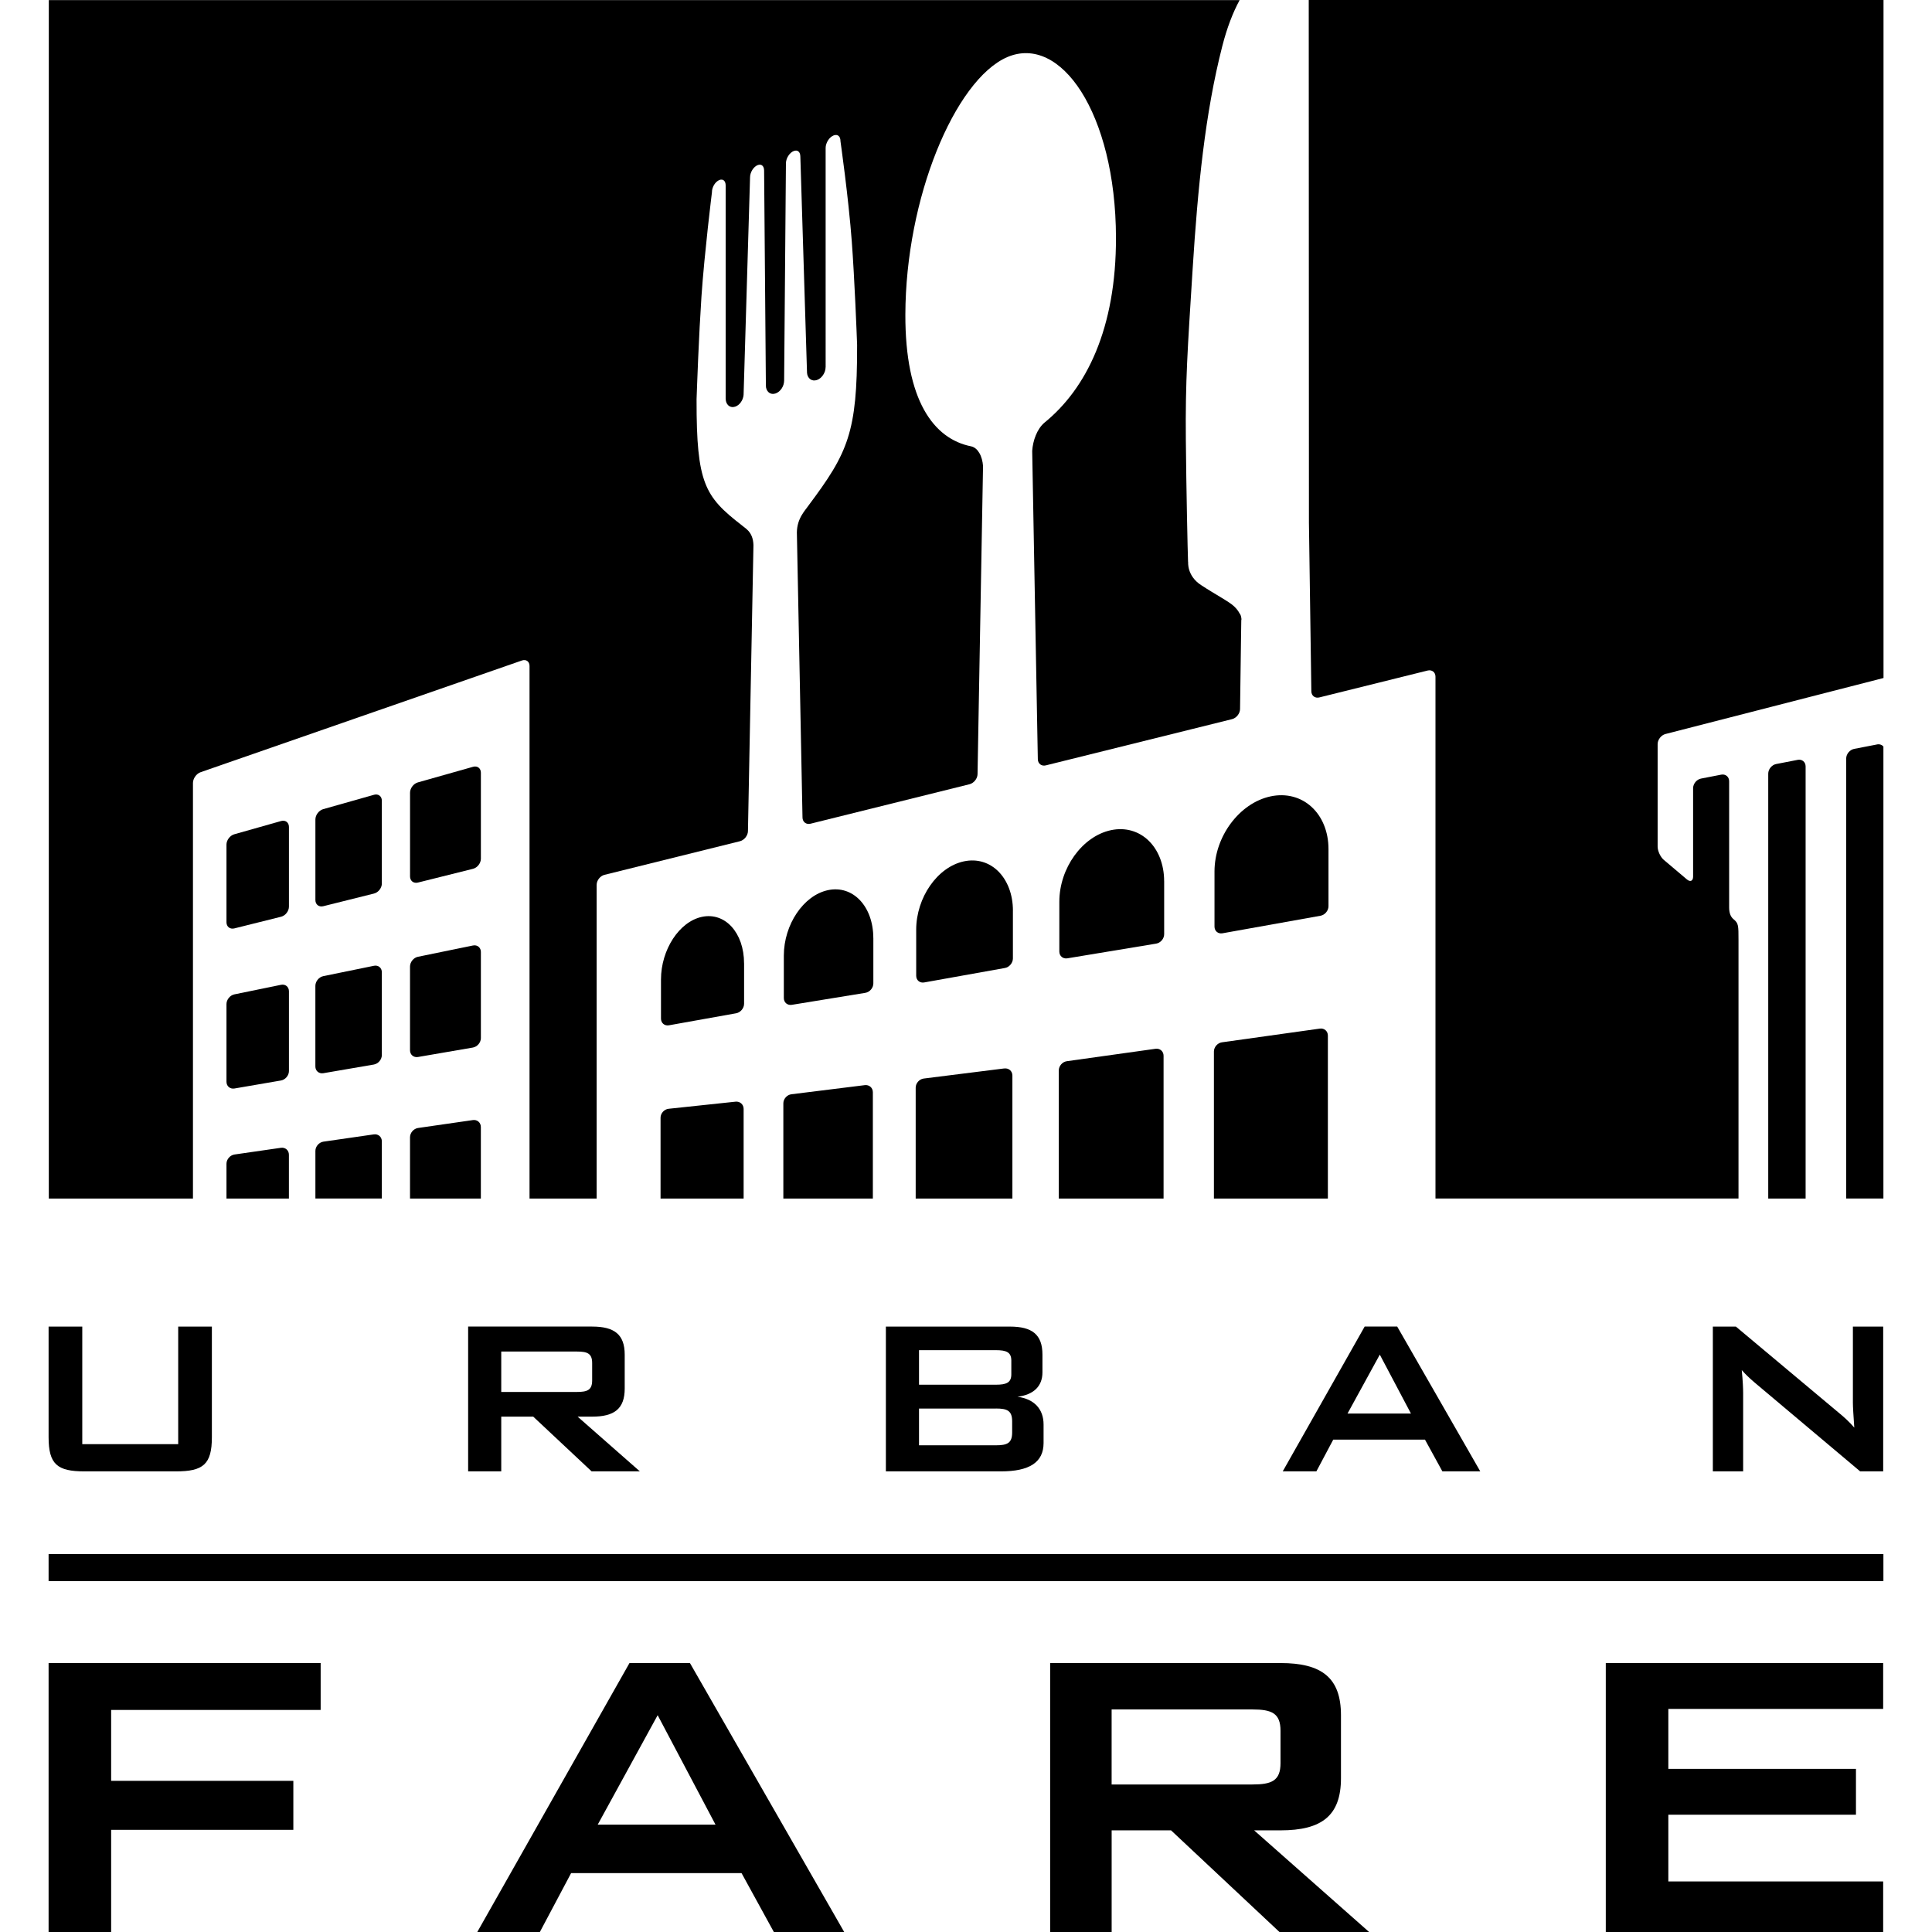 <?xml version="1.0" encoding="UTF-8"?><svg id="Layer_1" xmlns="http://www.w3.org/2000/svg" viewBox="0 0 720 720"><g><rect x="18.11" y="579.16" width="683.78" height="10.06"/><path d="M18.11,619.77H119.5v17.48H41.42v26.42H109.32v18.26H41.42v38.07H18.11v-100.23Z"/><path d="M222.75,679.99l22.34-40.79,21.56,40.79h-43.9Zm-44.87,40.01h23.31l11.65-21.95h63.51l12.04,21.95h26.22l-57.49-100.23h-22.53l-56.72,100.23Z"/><path d="M466.72,637.06c7.18,0,10.49,1.36,10.49,7.96v12.04c0,6.6-3.3,7.96-10.49,7.96h-52.45v-27.97h52.45Zm-75.36,82.94h22.92v-37.88h22.14l40.4,37.88h33.41l-42.85-37.88h9.83c15.34,0,22.53-5.44,22.53-19.42v-23.5c0-13.98-7.19-19.43-22.53-19.43h-85.85v100.23Z"/><path d="M598.43,619.77h103.37v17.09h-80.06v22.34h69.92v17.09h-69.92v24.87h80.06v18.84h-103.37v-100.23Z"/><path d="M30.65,538.19h35.76v-43.81h12.55v41.2c0,10.15-3.24,12.76-13.38,12.76H31.49c-10.14,0-13.38-2.61-13.38-12.76v-41.2h12.55v43.81Z"/><path d="M215.03,503.68c3.87,0,5.65,.73,5.65,4.29v6.48c0,3.56-1.78,4.29-5.65,4.29h-28.23v-15.06h28.23Zm-40.57,44.65h12.34v-20.39h11.92l21.75,20.39h17.98l-23.19-20.39h5.42c8.26,0,12.13-2.93,12.13-10.46v-12.65c0-7.53-3.87-10.46-12.13-10.46h-46.22v53.96Z"/><path d="M371.14,524.91c4.28,0,6.06,.84,6.06,4.82v4.08c0,3.97-1.78,4.81-6.06,4.81h-28.65v-13.7h28.65Zm-40.99,23.43h42.87c10.56,0,15.89-3.35,15.89-10.56v-6.9c0-5.75-3.45-9.51-9.72-10.35,5.96-.74,9.3-3.87,9.3-9.1v-6.59c0-7.53-3.87-10.46-12.13-10.46h-46.22v53.96Zm40.99-45.17c3.87,0,5.75,.73,5.75,3.87v5.13c0,3.13-1.88,3.87-5.75,3.87h-28.65v-12.86h28.65Z"/><path d="M502.18,526.79l12.03-21.96,11.61,21.96h-23.63Zm-24.15,21.54h12.55l6.28-11.82h34.19l6.48,11.82h14.12l-30.95-53.96h-12.13l-30.53,53.96Z"/><path d="M638.33,494.38h8.58l37.96,31.79c2.19,1.78,4.29,3.66,6.17,5.86-.31-4.5-.52-7.64-.52-9.31v-28.34h11.29v53.96h-8.58l-39.63-33.36c-1.57-1.36-3.03-2.72-4.5-4.39,.42,4.18,.52,7,.52,8.58v29.17h-11.29v-53.96Z"/></g><g><g><path d="M225.3,326.02l50.45-12.52c1.61-.4,2.96-2.09,2.99-3.75l.45-23.55s0,0,0,0c.82-42.35,1.6-83.04,1.6-83.04-.04-1.23-.24-2.3-.6-3.21-.3-.78-.72-1.46-1.26-2.08-.48-.54-.98-.94-1.45-1.3l-.28-.21c-.32-.24-.63-.47-.86-.69-.02-.02-.03-.03-.05-.04-2.97-2.3-6.04-4.79-8.42-7.43-2.28-2.53-3.89-5.13-5.06-8.19-1.24-3.22-2.05-7.07-2.55-12.11-.48-4.8-.69-10.87-.67-19.09,0-.02,0-.03,0-.05l.21-5.73,.39-9.63,.55-11.5,.67-11.38c.26-3.79,.62-8.19,1.09-13.08l1.29-12.58,1.08-9.47,.45-3.74s0-.05,0-.08c0-.46,.07-.93,.22-1.4,.14-.47,.35-.92,.61-1.34,.26-.42,.56-.78,.9-1.08,.33-.3,.69-.53,1.05-.67,.33-.13,.65-.18,.94-.14,.26,.03,.49,.13,.69,.29,.21,.17,.38,.41,.5,.71,.14,.33,.2,.73,.2,1.17v79.5s.01,.06,.02,.09c.01,.47,.09,.91,.25,1.31,.17,.44,.43,.8,.75,1.09,.33,.29,.73,.48,1.16,.56,.44,.08,.9,.04,1.36-.11,.42-.14,.82-.36,1.2-.66,.35-.28,.67-.63,.95-1.03,.28-.39,.5-.82,.67-1.28,.17-.47,.28-.95,.32-1.42,0-.03,2.41-81.06,2.41-81.06,0-.48,.08-.96,.23-1.44,.15-.47,.36-.93,.62-1.35,.27-.42,.57-.79,.92-1.1,.34-.31,.7-.54,1.07-.68,.34-.13,.67-.18,.97-.15,.27,.03,.51,.13,.71,.29,.22,.17,.39,.41,.51,.71,.14,.34,.21,.73,.21,1.18,0,0,.66,80.11,.66,80.11,0,0,0,.02,0,.02,0,.51,.09,.99,.26,1.41,.18,.44,.43,.81,.76,1.09,.34,.29,.74,.48,1.18,.56,.45,.08,.91,.04,1.38-.11,.45-.15,.88-.39,1.29-.73,.38-.31,.72-.7,1.01-1.13,.29-.43,.51-.91,.67-1.4,.16-.51,.24-1.02,.25-1.52,0,0,0-.01,0-.02l.67-80.94c0-.47,.08-.95,.23-1.44,.15-.48,.36-.94,.64-1.37,.27-.43,.59-.8,.94-1.12,.35-.31,.72-.55,1.1-.69,.35-.14,.69-.19,.99-.16,.28,.03,.52,.13,.74,.3,.22,.18,.4,.42,.52,.72,.14,.34,.21,.74,.21,1.19,0,.02,2.49,80.62,2.49,80.62,.04,.52,.16,.96,.36,1.35,.2,.4,.47,.73,.8,.98,.34,.26,.73,.42,1.16,.48,.43,.06,.87,.02,1.33-.13,.46-.15,.9-.4,1.31-.73,.39-.32,.73-.7,1.03-1.15,.29-.44,.52-.92,.69-1.42,.16-.49,.23-.97,.24-1.46,0-.03,.02-.05,.02-.08V55.15c0-.47,.08-.96,.24-1.45,.15-.48,.37-.95,.65-1.39,.28-.43,.6-.82,.96-1.13,.36-.32,.74-.56,1.13-.71,.36-.14,.71-.2,1.03-.16,.29,.03,.54,.13,.76,.3,.23,.18,.41,.42,.54,.73,.14,.34,.22,.75,.22,1.2,0,.03,0,.06,0,.09l.48,3.51,1.16,8.96c.52,4.21,.99,8.27,1.39,12.06,.5,4.73,.9,9.03,1.18,12.78,.24,3.24,.49,7.06,.73,11.36l.6,11.6,.43,9.77,.23,5.89s0,.02,0,.03c.02,8.56-.21,15.04-.73,20.38-.55,5.62-1.43,10.19-2.78,14.39-1.28,3.99-3.03,7.77-5.5,11.89-2.55,4.25-5.79,8.7-8.91,12.88-.28,.43-.61,.86-.96,1.31l-.31,.4c-.46,.6-.98,1.33-1.46,2.15-.54,.92-.94,1.83-1.24,2.79-.35,1.14-.54,2.35-.56,3.61,0,.01,.87,43.98,1.74,88.19h0c.21,10.79,.36,18.1,.36,18.1,.03,1.66,1.38,2.69,2.99,2.29l59.25-14.71c1.61-.4,2.96-2.08,2.99-3.74l.42-23.62s0,0,0,0l1.63-91.27c-.07-.88-.22-1.74-.44-2.54-.23-.8-.52-1.55-.9-2.2-.37-.65-.81-1.22-1.32-1.65-.51-.43-1.08-.74-1.72-.89-3.52-.69-6.84-2.12-9.81-4.37-2.97-2.24-5.6-5.3-7.8-9.27-2.19-3.96-3.94-8.82-5.14-14.7-1.19-5.86-1.84-12.74-1.82-20.75,.03-10.9,1.19-21.77,3.21-32.07,2.02-10.34,4.92-20.14,8.42-28.86,3.52-8.77,7.65-16.45,12.12-22.48,4.5-6.07,9.35-10.47,14.27-12.59h0s0,0,0,0c0,0,0,0,0,0,0,0,0,0,0,0,0,0,0,0,0,0,0,0,0,0,0,0,0,0,0,0,0,0,0,0,0,0,0,0,0,0,0,0,0,0h0c4.95-2.1,9.92-1.88,14.6,.36,4.71,2.26,9.14,6.55,12.95,12.57,3.83,6.05,7.04,13.83,9.31,22.99,2.27,9.19,3.58,19.74,3.61,31.27,.02,8.47-.65,16.24-1.93,23.34-1.27,7.08-3.15,13.48-5.52,19.22-2.37,5.72-5.23,10.78-8.48,15.2-3.24,4.4-6.87,8.18-10.79,11.36-.67,.58-1.28,1.29-1.81,2.08-.53,.79-.98,1.67-1.36,2.59s-.68,1.89-.9,2.87c-.22,.98-.37,1.96-.43,2.91l1.89,103.62s0,0,0,0l.21,11.3c.03,1.66,1.37,2.69,2.98,2.29l69.41-17.23c1.61-.4,2.95-2.09,2.97-3.75l.37-26.8h0l.09-6.27h0s0-.03,0-.05c0-.11-.02-.26-.03-.39l.11,.43s0-.02,0-.04c0-.21,0-.48-.06-.78-.05-.34-.11-.66-.21-.94-.1-.29-.23-.55-.37-.79l.09,.35c-.06-.11-.1-.24-.16-.35-.4-.79-1.02-1.68-2.02-2.63-1.93-1.84-6.68-4.23-12.37-7.97-5.35-3.51-4.77-8.65-4.77-8.65l-.04,.12c-.16-3.94-.66-27.18-.83-45.56-.2-22.12,.63-33.34,2.53-63.62,1.91-30.36,4.64-58.12,11.06-83.14,1.77-6.89,3.94-12.49,6.45-17.13H18.19V446.66h53.72v-154.87c0-1.66,1.28-3.47,2.85-4.01l119.73-41.63c1.57-.55,2.85,.37,2.85,2.03v198.48h25.01v-116.89c0-1.66,1.32-3.35,2.93-3.75Z"/><path d="M669.93,283.18l-8,1.55c-1.63,.31-2.96,1.93-2.96,3.59v158.34h13.93v-161.04c0-1.66-1.33-2.76-2.96-2.45Z"/><path d="M462.72,231.15v-.02s0,.02,0,.02h0Z"/><path d="M699.5,277.44l-8.52,1.65c-1.63,.32-2.96,1.93-2.96,3.59v163.97h13.87v-168.43c-.54-.65-1.41-.98-2.39-.79Z"/><path d="M487.73,0l.07,193.69v.28c0,.09,0,.18,0,.28,0,.09,0,.18,0,.28,0,.09,0,.18,0,.28l.72,50.2s0,0,0,0l.18,12.61c.02,1.66,1.36,2.69,2.97,2.29l40.36-10.02c1.61-.4,2.93,.63,2.93,2.29v194.47h112.93v-96.26c0-5.57,0-6.29-1.85-7.83-.91-.76-1.64-2.01-1.64-4.39v-47.03c0-1.66-1.33-2.76-2.96-2.45l-7.51,1.46c-1.63,.31-2.96,1.93-2.96,3.59v32.92c0,1.66-1.04,2.14-2.31,1.07l-8.6-7.27c-1.27-1.07-2.31-3.31-2.31-4.97v-38.18c0-1.66,1.32-3.36,2.93-3.77l81.25-20.87V0h-214.16Z"/></g><path d="M277.29,358.99c0-2.85-.45-5.47-1.25-7.78-.8-2.3-1.96-4.28-3.39-5.85-1.42-1.56-3.11-2.71-4.99-3.35-1.87-.64-3.91-.78-6.05-.33-2.13,.45-4.16,1.45-5.99,2.86-1.83,1.41-3.47,3.23-4.85,5.35-1.37,2.11-2.48,4.51-3.25,7.08-.77,2.56-1.19,5.3-1.19,8.08h0s0,1.36,0,3.02v11.54c0,1.66,1.34,2.78,2.97,2.49l25.03-4.48c1.63-.29,2.97-1.89,2.97-3.55v-15.07h0Z"/><path d="M274.13,410.56l-24.96,2.65c-1.65,.18-3,1.68-3,3.34v30.11h30.96v-33.4c0-1.66-1.35-2.87-3-2.7Z"/><path d="M325.46,349.58c0-2.96-.49-5.68-1.35-8.07-.86-2.38-2.11-4.43-3.65-6.05-1.53-1.61-3.36-2.79-5.37-3.44-2.01-.65-4.21-.78-6.52-.29-2.3,.49-4.48,1.54-6.45,3.02-1.97,1.48-3.74,3.39-5.22,5.59-1.48,2.2-2.68,4.7-3.5,7.37-.83,2.67-1.28,5.5-1.29,8.39h0s0,1.36,0,3.02v12.82c0,1.66,1.34,2.8,2.98,2.53l27.4-4.47c1.64-.27,2.98-1.85,2.98-3.51v-16.91h0Z"/><path d="M322.29,404.4l-27.36,3.4c-1.65,.2-3,1.73-3,3.39v35.47h33.36v-39.61c0-1.66-1.35-2.85-3-2.65Z"/><path d="M377.49,339.41c0-3.08-.52-5.9-1.46-8.38-.94-2.47-2.29-4.59-3.95-6.26-1.66-1.66-3.63-2.87-5.81-3.53-2.18-.66-4.55-.77-7.05-.24-2.48,.53-4.84,1.64-6.97,3.2-2.13,1.55-4.04,3.55-5.64,5.86-1.6,2.3-2.89,4.9-3.78,7.68-.89,2.77-1.39,5.73-1.39,8.72h0s0,1.36,0,3.02v14.16c0,1.66,1.34,2.78,2.97,2.49l30.1-5.39c1.63-.29,2.97-1.89,2.97-3.55v-17.77h0Z"/><path d="M374.3,398.17l-30.05,3.77c-1.65,.21-3,1.73-3,3.4v41.33h36.04v-45.84c0-1.66-1.35-2.85-3-2.64Z"/><path d="M433.84,328.4c0-3.21-.57-6.15-1.59-8.72-1.02-2.57-2.48-4.76-4.28-6.48-1.8-1.72-3.94-2.96-6.3-3.63-2.36-.67-4.94-.76-7.64-.19-2.69,.57-5.24,1.75-7.55,3.39-2.31,1.63-4.37,3.73-6.11,6.14-1.73,2.41-3.13,5.13-4.09,8.03-.96,2.9-1.5,5.97-1.5,9.09h0v18.58c0,1.66,1.34,2.8,2.98,2.53l33.11-5.48c1.64-.27,2.98-1.85,2.98-3.51v-19.75h0Z"/><path d="M430.64,390.85l-33.07,4.63c-1.64,.23-2.99,1.78-2.99,3.44v47.74h39.05v-53.21c0-1.66-1.35-2.83-2.99-2.6Z"/><path d="M495.09,316.43c0-3.34-.62-6.41-1.73-9.08-1.1-2.67-2.7-4.94-4.66-6.72-1.96-1.77-4.28-3.05-6.86-3.72-2.56-.67-5.37-.75-8.3-.13-2.92,.62-5.7,1.87-8.21,3.6-2.5,1.72-4.75,3.93-6.64,6.46-1.88,2.52-3.4,5.38-4.45,8.41-1.05,3.03-1.62,6.24-1.63,9.49h0v20.58c0,1.66,1.34,2.78,2.97,2.49l36.54-6.54c1.63-.29,2.97-1.89,2.97-3.55v-21.29h0Z"/><path d="M491.87,383.33l-36.49,5.11c-1.64,.23-2.99,1.78-2.99,3.44v54.78h42.47v-60.73c0-1.66-1.34-2.83-2.99-2.6Z"/><path d="M107.68,337.89v-29.72c0-1.66-1.31-2.65-2.91-2.2l-17.46,4.94c-1.6,.45-2.91,2.18-2.91,3.84v28.95c0,1.66,1.32,2.69,2.93,2.29l17.42-4.35c1.61-.4,2.93-2.09,2.93-3.75Z"/><path d="M142.3,329.25v-30.86c0-1.66-1.31-2.65-2.91-2.2l-18.95,5.36c-1.6,.45-2.9,2.18-2.9,3.84v30.04c0,1.66,1.32,2.69,2.93,2.29l18.91-4.72c1.61-.4,2.93-2.09,2.93-3.75Z"/><path d="M179.21,320.03v-32.07c0-1.66-1.31-2.65-2.9-2.2l-20.59,5.82c-1.6,.45-2.91,2.18-2.91,3.84v31.2c0,1.66,1.32,2.69,2.93,2.29l20.54-5.13c1.61-.4,2.93-2.09,2.93-3.75Z"/><path d="M107.68,399.14v-29.72c0-1.66-1.33-2.75-2.96-2.41l-17.36,3.56c-1.63,.33-2.96,1.96-2.96,3.62v28.95c0,1.66,1.34,2.79,2.98,2.51l17.32-2.98c1.64-.28,2.98-1.87,2.98-3.53Z"/><path d="M142.3,393.19v-30.86c0-1.66-1.33-2.75-2.96-2.41l-18.85,3.86c-1.63,.33-2.96,1.96-2.96,3.62v30.04c0,1.66,1.34,2.79,2.98,2.51l18.81-3.23c1.64-.28,2.98-1.87,2.98-3.53Z"/><path d="M179.21,386.84v-32.07c0-1.66-1.33-2.75-2.96-2.41l-20.49,4.2c-1.63,.33-2.96,1.97-2.96,3.63v31.21c0,1.66,1.34,2.79,2.98,2.51l20.45-3.52c1.64-.28,2.98-1.87,2.98-3.53Z"/><path d="M139.32,422.75l-18.79,2.71c-1.64,.24-2.99,1.79-2.99,3.45v17.74h24.76v-21.31c0-1.66-1.34-2.83-2.99-2.59Z"/><path d="M176.22,417.42l-20.43,2.95c-1.64,.24-2.99,1.79-2.99,3.45v22.85h26.4v-26.66c0-1.66-1.34-2.83-2.99-2.59Z"/></g><path d="M104.69,427.75l-17.3,2.5c-1.64,.24-2.99,1.79-2.99,3.45v12.96h23.27v-16.32c0-1.66-1.34-2.83-2.99-2.59Z"/></svg>
